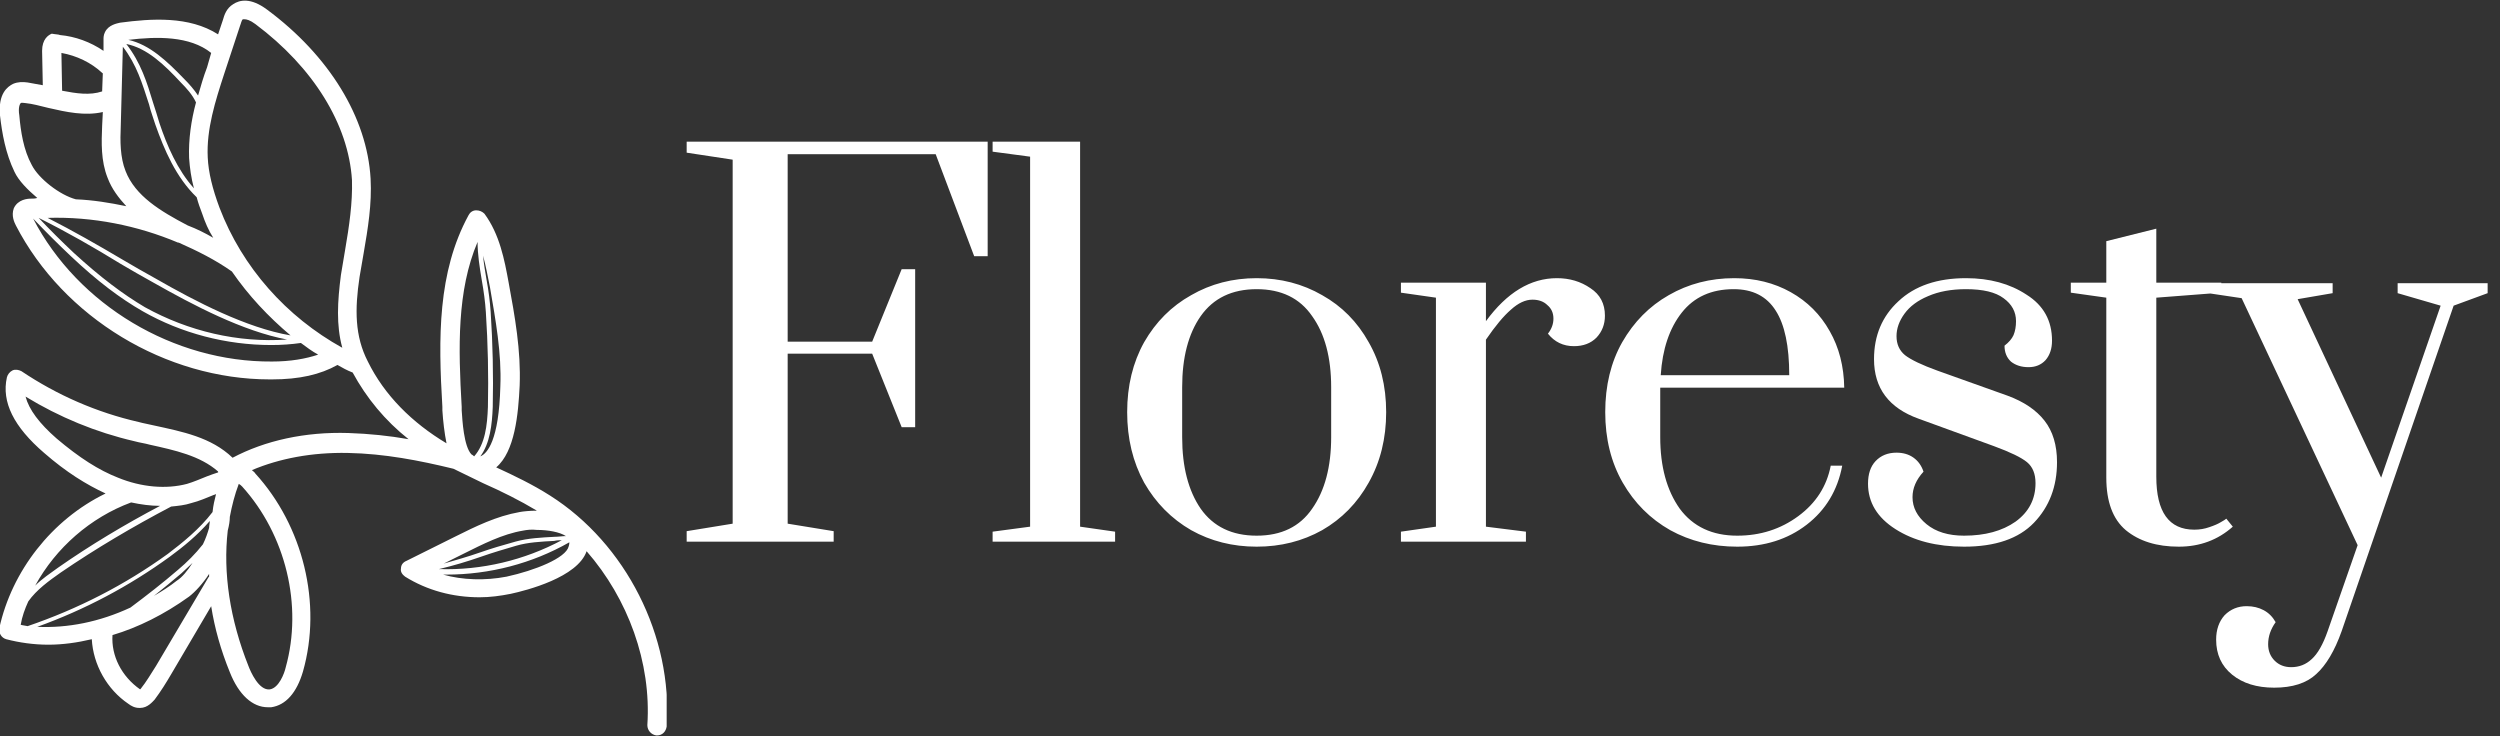 <svg xmlns="http://www.w3.org/2000/svg" width="180" height="53" viewBox="0 0 180 53" fill="none"><rect x="0" y="0" width="180" height="53" fill="#333333" stroke="none"/><path d="M49.44 39V38.244L52.752 37.704V11.496L49.44 10.992V10.2H71.112V18.444H70.14L67.368 11.1H56.712V24.6H62.796L64.92 19.38H65.892V30.756H64.92L62.796 25.464H56.712V37.704L60.024 38.244V39H49.44ZM71.468 39V38.28L74.168 37.92V11.28L71.468 10.92V10.2H77.767V37.92L80.287 38.28V39H71.468ZM90.48 39.36C88.752 39.36 87.18 38.964 85.764 38.172C84.348 37.356 83.22 36.216 82.38 34.752C81.564 33.264 81.156 31.572 81.156 29.676C81.156 27.78 81.564 26.1 82.38 24.636C83.22 23.172 84.348 22.044 85.764 21.252C87.18 20.436 88.752 20.028 90.48 20.028C92.208 20.028 93.78 20.436 95.196 21.252C96.612 22.044 97.728 23.172 98.544 24.636C99.384 26.1 99.804 27.78 99.804 29.676C99.804 31.572 99.384 33.264 98.544 34.752C97.728 36.216 96.612 37.356 95.196 38.172C93.78 38.964 92.208 39.36 90.48 39.36ZM90.48 38.568C92.256 38.568 93.588 37.92 94.476 36.624C95.388 35.328 95.844 33.612 95.844 31.476V27.876C95.844 25.74 95.388 24.036 94.476 22.764C93.588 21.468 92.256 20.82 90.48 20.82C88.704 20.82 87.36 21.468 86.448 22.764C85.56 24.036 85.116 25.74 85.116 27.876V31.476C85.116 33.612 85.56 35.328 86.448 36.624C87.36 37.92 88.704 38.568 90.48 38.568ZM100.867 38.28L103.387 37.92V21.432L100.867 21.072V20.352H106.987V23.124C108.499 21.06 110.203 20.028 112.099 20.028C113.011 20.028 113.815 20.268 114.511 20.748C115.207 21.204 115.555 21.864 115.555 22.728C115.555 23.352 115.351 23.88 114.943 24.312C114.535 24.72 113.995 24.924 113.323 24.924C112.555 24.924 111.931 24.624 111.451 24.024C111.715 23.688 111.847 23.328 111.847 22.944C111.847 22.536 111.703 22.212 111.415 21.972C111.151 21.708 110.791 21.576 110.335 21.576C109.831 21.576 109.315 21.816 108.787 22.296C108.259 22.752 107.659 23.472 106.987 24.456V37.92L109.867 38.28V39H100.867V38.28ZM125.081 39.36C123.305 39.36 121.697 38.964 120.257 38.172C118.817 37.356 117.677 36.216 116.837 34.752C115.997 33.288 115.577 31.596 115.577 29.676C115.577 27.756 115.985 26.076 116.801 24.636C117.641 23.172 118.757 22.044 120.149 21.252C121.565 20.436 123.137 20.028 124.865 20.028C126.377 20.028 127.733 20.364 128.933 21.036C130.133 21.708 131.069 22.644 131.741 23.844C132.413 25.02 132.761 26.376 132.785 27.912H119.537V31.476C119.537 33.588 120.005 35.304 120.941 36.624C121.901 37.92 123.281 38.568 125.081 38.568C126.737 38.568 128.201 38.1 129.473 37.164C130.745 36.228 131.525 35.016 131.813 33.528H132.641C132.305 35.304 131.453 36.72 130.085 37.776C128.717 38.832 127.049 39.36 125.081 39.36ZM128.825 27.012C128.825 24.924 128.501 23.376 127.853 22.368C127.205 21.336 126.197 20.82 124.829 20.82C123.221 20.82 121.973 21.384 121.085 22.512C120.197 23.64 119.693 25.14 119.573 27.012H128.825ZM141.409 39.36C139.441 39.36 137.797 38.94 136.477 38.1C135.157 37.26 134.497 36.168 134.497 34.824C134.497 34.128 134.677 33.588 135.037 33.204C135.421 32.796 135.925 32.592 136.549 32.592C137.029 32.592 137.437 32.712 137.773 32.952C138.109 33.192 138.349 33.528 138.493 33.96C137.965 34.536 137.701 35.148 137.701 35.796C137.701 36.54 138.037 37.188 138.709 37.74C139.381 38.292 140.281 38.568 141.409 38.568C142.921 38.568 144.157 38.232 145.117 37.56C146.077 36.864 146.557 35.94 146.557 34.788C146.557 34.116 146.353 33.612 145.945 33.276C145.537 32.94 144.745 32.556 143.569 32.124L138.133 30.144C135.997 29.376 134.929 27.948 134.929 25.86C134.929 24.156 135.517 22.764 136.693 21.684C137.869 20.58 139.489 20.028 141.553 20.028C143.257 20.028 144.709 20.424 145.909 21.216C147.133 21.984 147.745 23.088 147.745 24.528C147.745 25.104 147.589 25.572 147.277 25.932C146.965 26.268 146.557 26.436 146.053 26.436C145.549 26.436 145.129 26.304 144.793 26.04C144.481 25.752 144.325 25.368 144.325 24.888C144.637 24.648 144.853 24.396 144.973 24.132C145.093 23.844 145.153 23.508 145.153 23.124C145.153 22.452 144.853 21.9 144.253 21.468C143.677 21.036 142.777 20.82 141.553 20.82C140.497 20.82 139.585 20.988 138.817 21.324C138.073 21.636 137.509 22.056 137.125 22.584C136.741 23.112 136.549 23.652 136.549 24.204C136.549 24.78 136.753 25.236 137.161 25.572C137.593 25.908 138.373 26.28 139.501 26.688L144.541 28.488C145.717 28.92 146.605 29.52 147.205 30.288C147.805 31.056 148.105 32.052 148.105 33.276C148.105 35.028 147.553 36.48 146.449 37.632C145.345 38.784 143.665 39.36 141.409 39.36ZM156.874 39.36C155.29 39.36 154.018 38.964 153.058 38.172C152.122 37.38 151.654 36.12 151.654 34.392V21.432L149.098 21.072V20.352H151.654V17.364L155.254 16.464V20.352H159.934V21.072L155.254 21.432V34.32C155.254 36.864 156.166 38.136 157.99 38.136C158.374 38.136 158.734 38.076 159.07 37.956C159.43 37.836 159.706 37.716 159.898 37.596C160.114 37.476 160.246 37.392 160.294 37.344L160.762 37.92C159.682 38.88 158.386 39.36 156.874 39.36ZM163.738 49.512C162.49 49.512 161.482 49.2 160.714 48.576C159.946 47.952 159.562 47.112 159.562 46.056C159.562 45.336 159.766 44.748 160.174 44.292C160.606 43.86 161.134 43.644 161.758 43.644C162.214 43.644 162.622 43.74 162.982 43.932C163.342 44.124 163.63 44.412 163.846 44.796C163.486 45.3 163.306 45.828 163.306 46.38C163.306 46.86 163.462 47.256 163.774 47.568C164.086 47.88 164.482 48.036 164.962 48.036C165.538 48.036 166.03 47.844 166.438 47.46C166.87 47.076 167.254 46.404 167.59 45.444L169.75 39.252L161.398 21.468L158.986 21.108V20.388H167.95V21.108L165.43 21.54L171.442 34.392L175.726 22.008L172.63 21.108V20.388H179.11V21.108L176.662 22.008L168.598 45.444C168.094 46.86 167.482 47.892 166.762 48.54C166.066 49.188 165.058 49.512 163.738 49.512Z" fill="white"></path><g clip-path="url(#clip0)"><path d="M7.602 35.531C6.211 34.888 4.77 33.997 3.18 32.612C0.994 30.731 0.099 28.95 0.497 27.168C0.547 26.97 0.696 26.772 0.894 26.673C1.093 26.574 1.342 26.624 1.54 26.723C4.124 28.455 6.957 29.692 9.988 30.385C10.335 30.484 10.683 30.533 11.081 30.632C13.118 31.078 15.205 31.474 16.745 32.958C19.081 31.721 21.963 31.078 25.093 31.177C26.584 31.226 28.025 31.375 29.416 31.622C27.727 30.286 26.385 28.653 25.391 26.822C24.994 26.673 24.646 26.475 24.298 26.277C23.056 26.97 21.565 27.317 19.578 27.317C19.528 27.317 19.478 27.317 19.429 27.317C11.925 27.317 4.571 22.863 1.143 16.232C1.043 16.034 0.795 15.539 0.994 14.995C1.292 14.351 1.988 14.302 2.236 14.302C2.385 14.302 2.534 14.302 2.683 14.252C1.988 13.658 1.342 13.015 1.043 12.372C0.398 11.036 0.149 9.6 -3.09194e-06 8.314C-0.149 6.73 0.547 6.235 0.944 6.037C1.292 5.889 1.64 5.889 1.988 5.938C2.335 5.988 2.733 6.087 3.081 6.136L3.031 3.662C3.031 2.821 3.478 2.524 3.727 2.425C3.975 2.474 4.224 2.474 4.323 2.524C5.416 2.623 6.509 3.019 7.453 3.662L7.453 2.821C7.453 2.722 7.453 2.524 7.553 2.326C7.801 1.782 8.447 1.683 8.646 1.633C10.882 1.336 13.615 1.138 15.702 2.474L16.05 1.435C16.149 1.089 16.298 0.594 16.795 0.297C17.242 7.14538e-05 18.037 -0.198 19.23 0.693C23.702 4.008 26.435 8.462 26.683 12.867C26.783 14.697 26.485 16.479 26.186 18.211C26.087 18.805 25.988 19.399 25.888 19.943C25.54 22.269 25.54 24.199 26.485 26.03C27.677 28.455 29.665 30.434 32.149 31.919C32 31.177 31.901 30.335 31.851 29.544L31.851 29.296C31.553 24.347 31.503 19.597 33.739 15.489C33.839 15.291 34.037 15.143 34.286 15.143C34.534 15.143 34.733 15.242 34.882 15.39C35.975 16.875 36.323 18.706 36.621 20.339C37.068 22.764 37.516 25.238 37.416 27.762C37.317 29.84 37.068 32.513 35.727 33.651C37.019 34.245 38.36 34.888 39.602 35.68C45.068 39.144 48.447 45.825 48 52.307C47.95 52.654 47.702 52.951 47.304 52.951L47.255 52.951C46.907 52.901 46.609 52.604 46.609 52.208C46.907 47.705 45.217 43.103 42.236 39.688C41.59 41.569 37.913 42.509 36.77 42.756C36.025 42.905 35.279 43.004 34.534 43.004C32.596 43.004 30.758 42.509 29.168 41.519C28.969 41.371 28.82 41.173 28.87 40.925C28.87 40.678 29.019 40.48 29.267 40.381L32.745 38.649C34.236 37.907 35.727 37.164 37.416 36.867C37.665 36.818 38.161 36.769 38.658 36.769C37.416 36.026 36.124 35.383 34.783 34.789C34.087 34.443 33.342 34.096 32.646 33.75C30.211 33.156 27.677 32.661 25.044 32.612C22.46 32.562 20.124 33.008 18.137 33.849C18.236 33.948 18.335 33.997 18.385 34.096C21.814 37.857 23.205 43.449 21.814 48.348C21.366 49.882 20.571 50.773 19.528 50.922C19.429 50.922 19.379 50.922 19.279 50.922C18.186 50.922 17.192 50.031 16.547 48.398C15.901 46.814 15.453 45.231 15.205 43.647L12.323 48.546C11.975 49.14 11.578 49.783 11.13 50.377C10.981 50.526 10.633 50.971 10.087 50.971C10.087 50.971 10.087 50.971 10.037 50.971C9.689 50.971 9.441 50.823 9.242 50.674C7.702 49.635 6.708 47.853 6.609 46.023C5.565 46.27 4.522 46.418 3.478 46.418C2.435 46.418 1.391 46.27 0.447 46.023C0.099 45.923 -0.099 45.577 -0.05 45.231C0.845 41.123 3.727 37.412 7.602 35.531ZM19.578 26.03C20.919 26.03 22.012 25.832 22.907 25.535C22.46 25.288 22.062 24.991 21.665 24.694C20.969 24.793 20.273 24.842 19.528 24.842C16.298 24.842 13.068 24.001 10.286 22.417C8.646 21.477 7.006 20.24 5.118 18.459C4.174 17.568 3.28 16.677 2.385 15.737C5.615 21.972 12.522 26.079 19.578 26.03ZM14.112 7.374C13.863 6.829 13.416 6.334 13.019 5.938C11.826 4.652 10.584 3.464 9.093 3.167C10.137 4.503 10.584 5.938 11.031 7.423C11.18 7.868 11.329 8.363 11.478 8.858C12.025 10.491 12.77 12.223 13.963 13.559C13.764 12.817 13.665 12.075 13.615 11.382C13.565 10.046 13.764 8.66 14.112 7.374ZM14.559 15.39C14.41 14.995 14.261 14.599 14.162 14.203C12.671 12.768 11.826 10.788 11.18 8.957C11.031 8.462 10.832 7.967 10.733 7.522C10.236 5.988 9.838 4.652 8.845 3.365L8.696 9.056C8.646 10.145 8.646 11.332 9.043 12.322C9.739 14.104 11.528 15.192 13.515 16.232C14.162 16.479 14.758 16.776 15.354 17.122C15.006 16.578 14.758 15.984 14.559 15.39ZM16.696 19.547C15.503 18.706 14.211 18.063 12.87 17.469C12.87 17.469 12.87 17.469 12.82 17.469C9.888 16.232 6.658 15.588 3.429 15.687C5.267 16.628 7.006 17.617 8.845 18.706C9.59 19.151 10.385 19.597 11.18 20.042C14.112 21.725 17.739 23.605 20.919 24.149C19.329 22.813 17.888 21.279 16.696 19.547ZM2.783 15.687C3.578 16.529 4.422 17.37 5.317 18.211C7.205 19.943 8.845 21.18 10.435 22.12C13.565 23.852 17.143 24.694 20.671 24.446C17.491 23.852 13.913 21.972 11.031 20.339C10.236 19.894 9.441 19.448 8.696 19.003C6.758 17.815 4.87 16.727 2.783 15.687ZM1.839 7.423C1.789 7.423 1.54 7.374 1.491 7.423C1.441 7.473 1.292 7.72 1.391 8.314C1.491 9.452 1.689 10.788 2.286 11.877C2.783 12.867 4.323 14.054 5.466 14.351C6.708 14.401 7.901 14.599 9.093 14.846C8.547 14.252 8.05 13.609 7.752 12.817C7.255 11.58 7.304 10.244 7.354 9.056L7.404 8.066C6.112 8.363 4.77 8.066 3.478 7.769C2.882 7.621 2.335 7.473 1.839 7.423ZM7.354 5.246C6.559 4.503 5.516 4.008 4.422 3.811L4.472 6.532C5.516 6.73 6.46 6.879 7.354 6.582L7.404 5.246C7.354 5.295 7.354 5.295 7.354 5.246ZM9.242 2.87C10.783 3.217 12.025 4.404 13.267 5.691C13.615 6.037 13.963 6.433 14.261 6.879C14.46 6.186 14.658 5.493 14.907 4.85L15.205 3.811C13.665 2.573 11.28 2.623 9.242 2.87ZM25.342 12.966C25.093 8.957 22.559 4.85 18.385 1.732C17.988 1.435 17.739 1.386 17.59 1.386C17.54 1.386 17.54 1.386 17.491 1.386C17.391 1.435 17.342 1.732 17.292 1.831L16.149 5.295C15.503 7.275 14.857 9.304 14.957 11.332C15.006 12.421 15.304 13.609 15.801 14.945C17.441 19.25 20.621 22.813 24.646 25.04C24.199 23.407 24.298 21.725 24.547 19.795C24.646 19.201 24.745 18.607 24.845 18.013C25.143 16.281 25.391 14.599 25.342 12.966ZM33.242 29.296L33.242 29.544C33.292 30.286 33.391 32.117 33.938 32.711C34.037 32.76 34.087 32.81 34.137 32.859C34.932 31.968 35.081 30.632 35.13 29.296C35.18 27.02 35.13 24.743 34.981 22.467C34.932 21.725 34.832 20.982 34.683 20.141C34.534 19.25 34.385 18.31 34.385 17.419C32.894 20.933 32.994 25.04 33.242 29.296ZM36.025 27.811C36.124 25.436 35.677 23.011 35.279 20.685C35.13 19.943 34.981 19.151 34.783 18.409C34.832 19.003 34.932 19.547 35.031 20.141C35.18 20.933 35.279 21.725 35.329 22.467C35.478 24.743 35.528 27.02 35.478 29.296C35.429 30.583 35.279 31.919 34.584 32.859C35.081 32.661 35.925 31.721 36.025 27.811ZM36.472 41.519C38.509 41.074 40.745 40.183 40.944 39.342C40.994 39.193 40.994 39.094 40.994 39.045C38.311 40.579 35.23 41.371 32.149 41.371C32.05 41.371 31.95 41.371 31.901 41.371C33.292 41.767 34.932 41.816 36.472 41.519ZM40.447 38.896C40.298 38.896 40.099 38.896 39.901 38.946C38.956 38.995 38.012 39.045 37.168 39.292C36.323 39.54 35.478 39.787 34.633 40.084C33.64 40.431 32.646 40.727 31.602 40.975C34.683 41.074 37.764 40.331 40.447 38.896ZM37.665 38.204C36.174 38.451 34.733 39.193 33.342 39.886L31.95 40.579C32.795 40.331 33.689 40.084 34.534 39.787C35.379 39.49 36.224 39.243 37.118 38.995C38.012 38.748 39.006 38.699 39.95 38.649C40.199 38.649 40.497 38.599 40.745 38.599C40.298 38.303 39.453 38.154 38.658 38.154C38.261 38.105 37.913 38.154 37.665 38.204ZM15.553 35.581C15.503 35.581 15.453 35.63 15.404 35.63C14.907 35.828 14.36 36.076 13.764 36.224C13.317 36.373 12.82 36.422 12.323 36.472C9.59 37.907 6.907 39.49 4.373 41.222C3.528 41.816 2.634 42.459 2.037 43.301C1.789 43.845 1.59 44.389 1.491 44.983C1.64 45.033 1.789 45.033 1.988 45.082C5.615 43.845 8.994 42.113 12.075 39.886C13.118 39.094 14.36 38.105 15.304 36.867C15.354 36.373 15.453 35.977 15.553 35.581ZM2.534 42.163C3.031 41.668 3.627 41.272 4.174 40.876C6.509 39.243 8.994 37.758 11.528 36.422C10.832 36.422 10.137 36.323 9.441 36.175C6.509 37.263 4.025 39.441 2.534 42.163ZM15.702 33.948C14.41 32.81 12.571 32.414 10.783 32.018C10.435 31.919 10.037 31.869 9.689 31.77C6.907 31.127 4.273 30.038 1.839 28.554C2.087 29.494 2.832 30.484 4.075 31.572C5.714 32.958 7.106 33.849 8.497 34.393C10.186 35.086 11.975 35.234 13.466 34.839C13.963 34.69 14.41 34.492 14.907 34.294C15.155 34.195 15.453 34.096 15.752 33.997C15.702 34.047 15.702 33.997 15.702 33.948ZM17.888 47.952C18.037 48.348 18.634 49.734 19.429 49.635C20.075 49.536 20.472 48.497 20.571 48.051C21.814 43.598 20.571 38.501 17.441 35.036C17.342 34.938 17.292 34.888 17.192 34.839C16.894 35.63 16.696 36.422 16.547 37.214C16.547 37.511 16.497 37.808 16.398 38.204C16.05 41.222 16.547 44.587 17.888 47.952ZM10.087 49.635L10.137 49.586C10.534 49.091 10.882 48.497 11.23 47.952L15.006 41.569L15.056 41.519C15.056 41.47 15.056 41.371 15.056 41.321C14.609 42.014 14.062 42.608 13.615 42.954C11.826 44.241 9.938 45.181 8.099 45.726C8 47.21 8.745 48.695 10.087 49.635ZM13.863 40.529C13.615 40.777 13.317 41.024 13.068 41.272C12.422 41.816 11.776 42.361 11.081 42.905C11.677 42.558 12.224 42.212 12.72 41.816C13.118 41.569 13.515 41.074 13.863 40.529ZM9.391 43.746C10.584 42.855 11.727 41.965 12.82 41.024C13.466 40.48 14.062 39.886 14.609 39.193C14.807 38.797 14.957 38.352 15.056 38.006C15.056 37.857 15.106 37.659 15.106 37.511C14.211 38.55 13.168 39.391 12.224 40.084C9.292 42.212 6.112 43.895 2.683 45.132C4.87 45.231 7.155 44.785 9.391 43.746Z" fill="white"></path></g><defs><clipPath id="clip0"><rect width="48" height="53" fill="white" transform="matrix(-1 8.74228e-08 8.74228e-08 1 48 0)"></rect></clipPath></defs></svg>